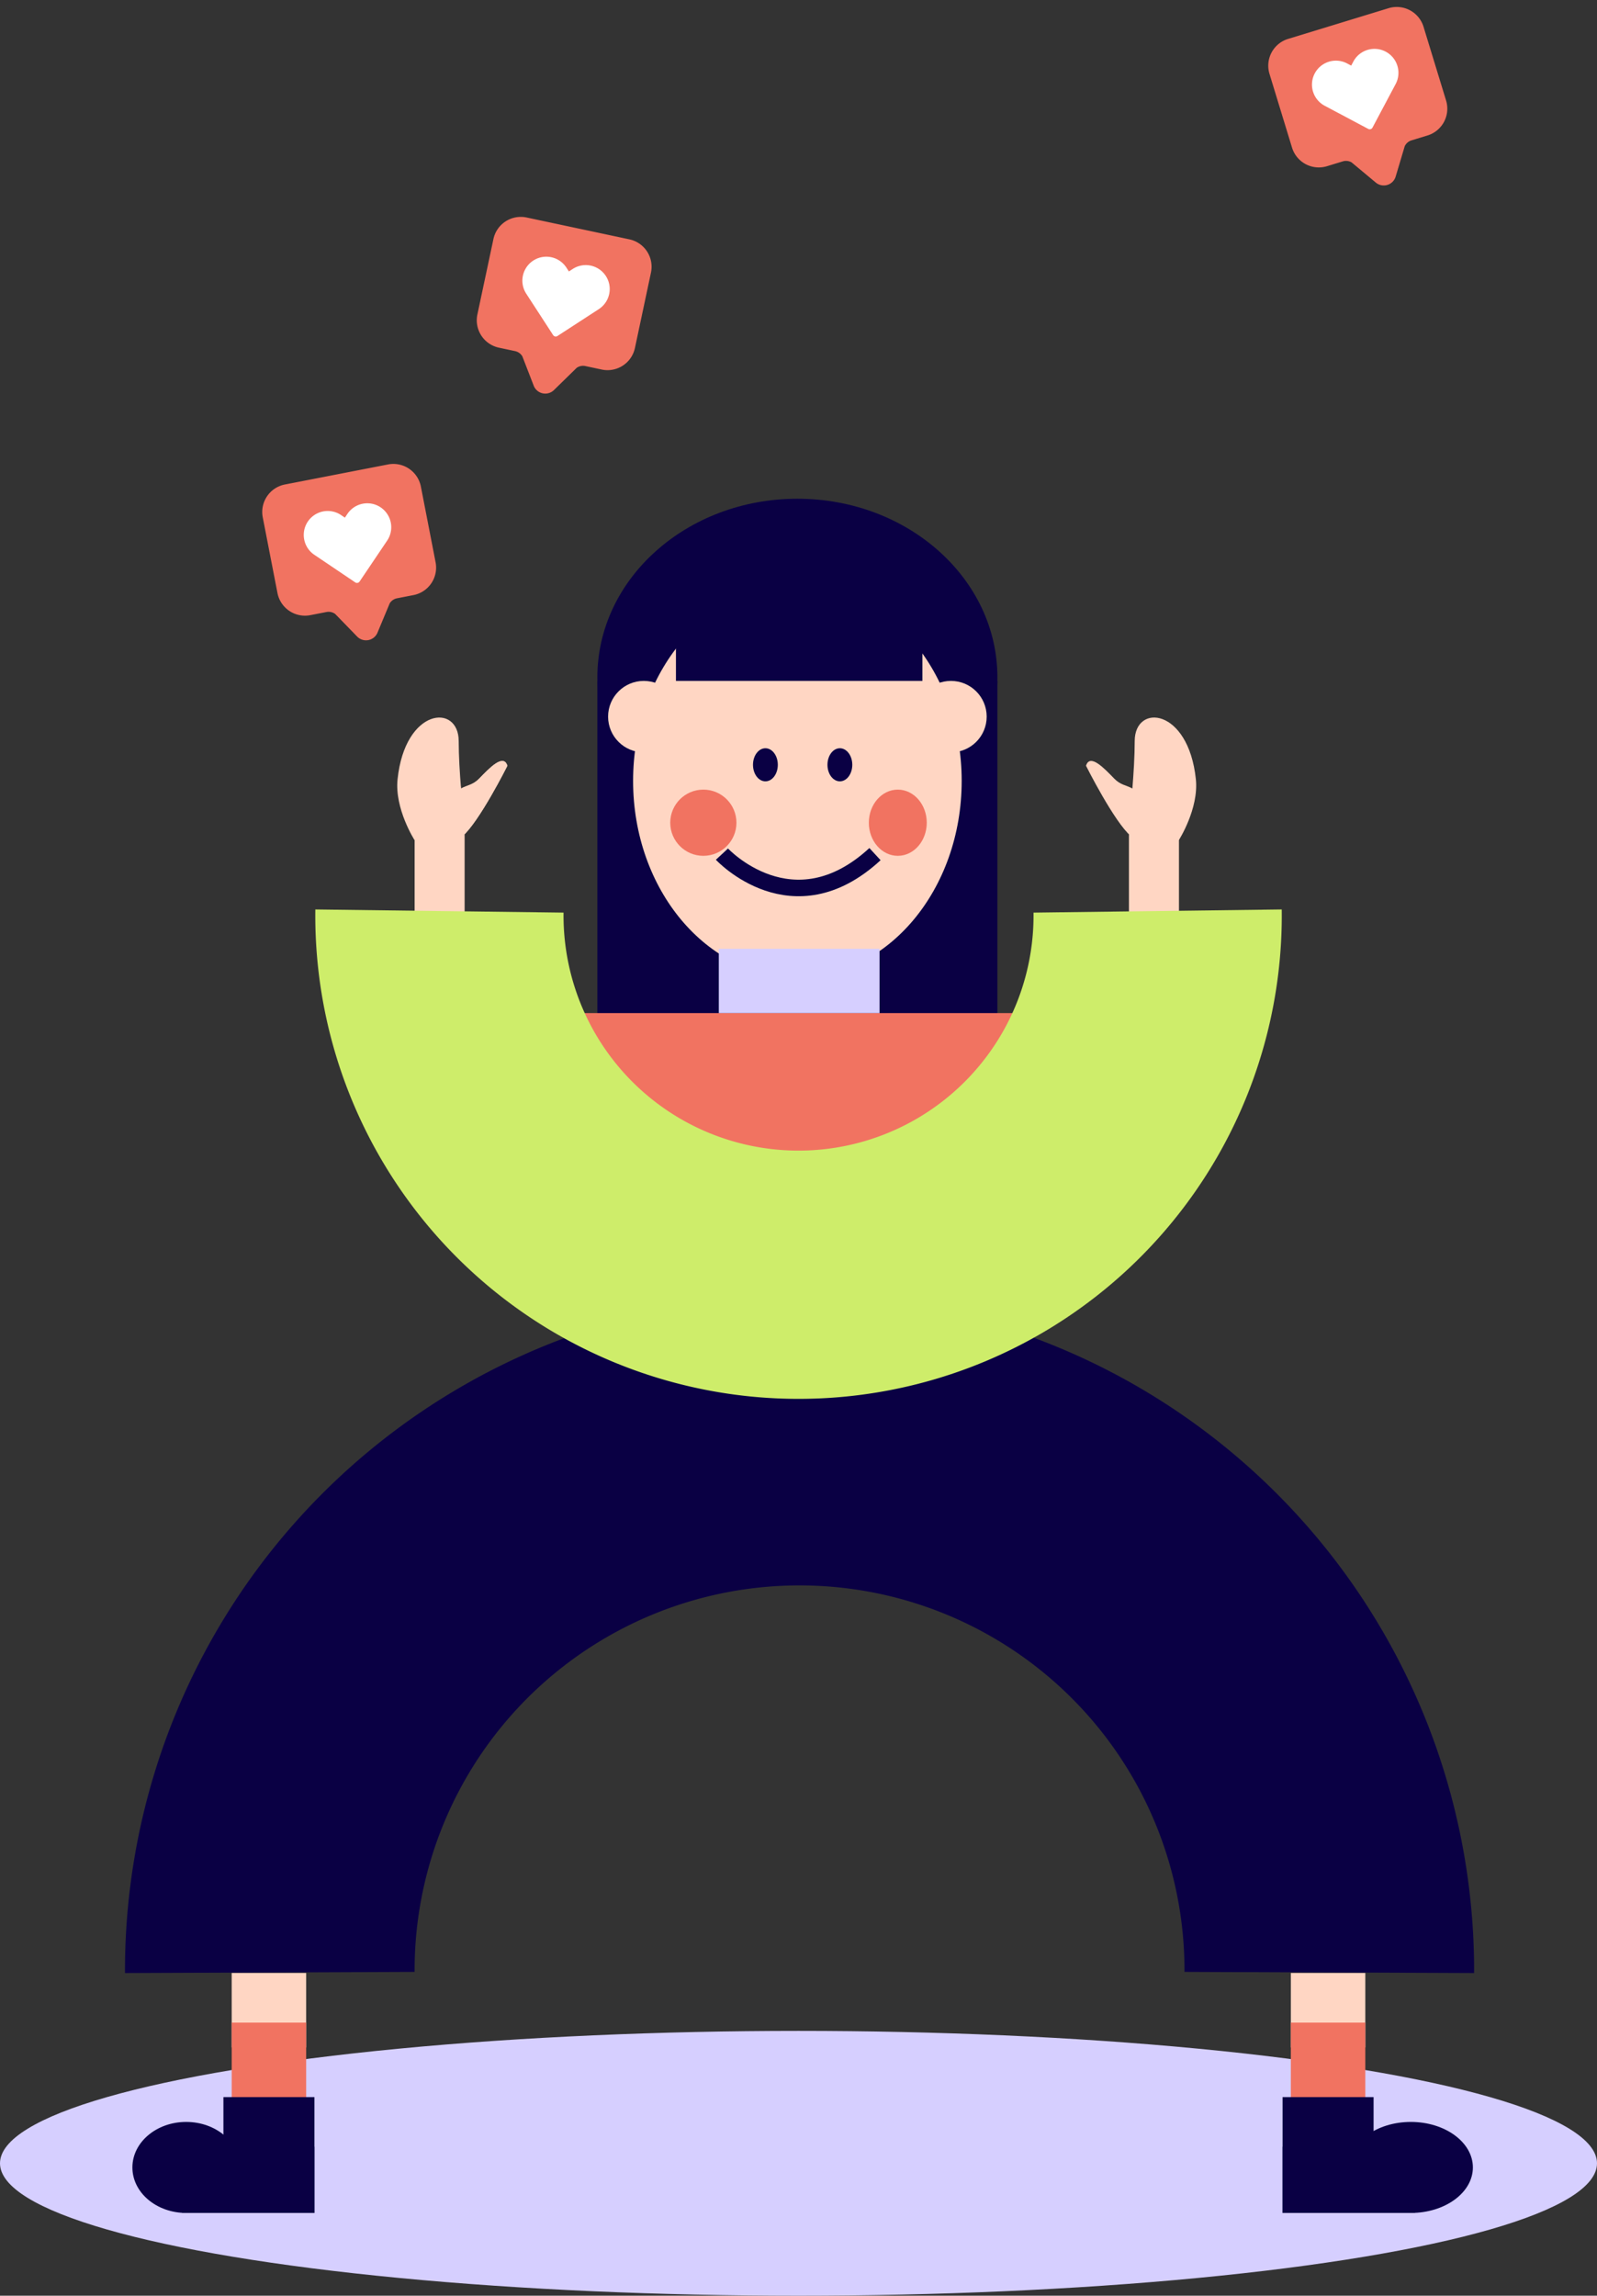<?xml version="1.0" encoding="UTF-8"?>
<svg xmlns="http://www.w3.org/2000/svg" width="193" height="277.421" viewBox="0 0 193 277.421">
  <rect x="0" y="0" width="193" height="277.421" fill="#333333" stroke="none"/>
  <defs>
    <style>.a{fill:#ffd6c3;}.b{fill:#d6cfff;}.c{fill:#f17361;}.d,.f,.g{fill:none;}.d,.g{stroke:#0a0044;}.d,.f{stroke-miterlimit:10;}.d{stroke-width:35px;}.e{fill:#0a0044;}.f{stroke:#ceed6a;stroke-width:30px;}.g{stroke-width:2px;}.h{fill:#fff;}</style>
  </defs>
  <g transform="translate(-1540.552 -6812.212)">
    <rect class="a" width="6.043" height="10.359" transform="translate(1676.987 6913.056)"></rect>
    <path class="a" d="M12.928,6.455C11.171,5.982,9.2,5.322,7.463,4.7c.6-.625.781-1.283,1.727-1.809C10.719,2.038,12.926.849,11.569,0c0,0-7.448,1.527-9.656,3.056L0,8.524S3.032,11.841,6.563,12.4C15.145,13.76,17.344,7.644,12.928,6.455Z" transform="matrix(-0.259, -0.966, 0.966, -0.259, 1674.795, 6915.925)"></path>
    <path class="a" d="M12.927,6.141C11.171,6.614,9.2,7.274,7.463,7.9c.6.625.781,1.283,1.727,1.809,1.529.849,3.735,2.039,2.378,2.888,0,0-7.448-1.527-9.656-3.056L0,4.072S3.032.755,6.562.2C15.145-1.164,17.344,4.952,12.927,6.141Z" transform="matrix(0.259, -0.966, 0.966, 0.259, 1586.706, 6912.664)"></path>
    <rect class="a" width="6.043" height="10.359" transform="translate(1590.66 6913.056)"></rect>
    <path class="a" d="M5.55.109c.6.625.781,1.283,1.727,1.809,1.529.849,3.735,2.039,2.378,2.888,0,0-7.448-1.527-9.656-3.056C0,1.75,7.288-.516,5.55.109Z" transform="matrix(0.259, -0.966, 0.966, 0.259, 1594.726, 6912.833)"></path>
    <ellipse class="b" cx="96.5" cy="16" rx="96.5" ry="16" transform="translate(1540.552 7057.633)"></ellipse>
    <rect class="a" width="5" height="10" transform="translate(1638.552 6912.633)"></rect>
    <rect class="a" width="9" height="9" transform="translate(1568.552 7050.633)"></rect>
    <rect class="a" width="9" height="9" transform="translate(1696.552 7050.633)"></rect>
    <rect class="c" width="9" height="10" transform="translate(1568.552 7056.633)"></rect>
    <rect class="c" width="9" height="10" transform="translate(1696.552 7056.633)"></rect>
    <path class="d" d="M0,64.022a64.022,64.022,0,1,1,128.043,0" transform="translate(1573.157 6986.55)"></path>
    <ellipse class="e" cx="6.5" cy="5.5" rx="6.5" ry="5.5" transform="translate(1556.552 7068.633)"></ellipse>
    <rect class="e" width="16" height="8" transform="translate(1562.552 7071.633)"></rect>
    <rect class="e" width="11" height="14" transform="translate(1567.552 7065.633)"></rect>
    <ellipse class="e" cx="7.5" cy="5.5" rx="7.5" ry="5.5" transform="translate(1703.552 7068.633)"></ellipse>
    <rect class="e" width="16" height="8" transform="translate(1695.552 7071.633)"></rect>
    <rect class="e" width="11" height="14" transform="translate(1695.552 7065.633)"></rect>
    <rect class="e" width="48.343" height="54.818" transform="translate(1612.745 6894.495)"></rect>
    <ellipse class="e" cx="24.172" cy="21.582" rx="24.172" ry="21.582" transform="translate(1612.745 6872.481)"></ellipse>
    <ellipse class="a" cx="19.855" cy="23.74" rx="19.855" ry="23.74" transform="translate(1617.063 6882.841)"></ellipse>
    <rect class="c" width="58.703" height="25.467" transform="translate(1606.703 6934.637)"></rect>
    <path class="f" d="M0,43.4a43.4,43.4,0,1,1,86.793,0" transform="translate(1680.453 6965.705) rotate(-180)"></path>
    <rect class="b" width="19.424" height="7.769" transform="translate(1627.422 6926.868)"></rect>
    <ellipse class="a" cx="4.316" cy="4.316" rx="4.316" ry="4.316" transform="translate(1614.041 6894.495)"></ellipse>
    <ellipse class="a" cx="4.316" cy="4.316" rx="4.316" ry="4.316" transform="translate(1651.162 6894.495)"></ellipse>
    <rect class="e" width="29.783" height="15.107" transform="translate(1622.242 6879.388)"></rect>
    <path class="g" d="M15347.092,11523.5s8.527,9.2,18.494,0" transform="translate(-13719.291 -4608.072)"></path>
    <ellipse class="e" cx="1.5" cy="2" rx="1.5" ry="2" transform="translate(1631.552 6902.633)"></ellipse>
    <ellipse class="e" cx="1.5" cy="2" rx="1.5" ry="2" transform="translate(1640.552 6902.633)"></ellipse>
    <ellipse class="c" cx="3.5" cy="4" rx="3.5" ry="4" transform="translate(1645.552 6907.633)"></ellipse>
    <circle class="c" cx="4" cy="4" r="4" transform="translate(1621.552 6907.633)"></circle>
    <path class="c" d="M16.083,0H3.385A3.385,3.385,0,0,0,0,3.385V12.7a3.385,3.385,0,0,0,3.385,3.385H5.375a1.348,1.348,0,0,1,.993.436L8.45,19.706a1.5,1.5,0,0,0,2.5.01l2.128-3.2a1.347,1.347,0,0,1,.987-.431h2.016A3.385,3.385,0,0,0,19.468,12.7V3.385A3.385,3.385,0,0,0,16.083,0Z" transform="translate(1571.66 6871.406) rotate(-11)"></path>
    <g transform="translate(1576.764 6874.568) rotate(-11)">
      <g transform="translate(0 0)">
        <path class="h" d="M5.33,9.266a.376.376,0,0,1-.267-.111L.846,4.939A2.894,2.894,0,0,1,4.939.846l.391.391L5.72.846A2.894,2.894,0,0,1,9.813,4.939L5.6,9.155A.375.375,0,0,1,5.33,9.266Zm.657-8.153h0Z"></path>
      </g>
    </g>
    <path class="c" d="M16.083,0H3.385A3.385,3.385,0,0,0,0,3.385V12.7a3.385,3.385,0,0,0,3.385,3.385H5.375a1.348,1.348,0,0,1,.993.436L8.45,19.706a1.5,1.5,0,0,0,2.5.01l2.128-3.2a1.347,1.347,0,0,1,.987-.431h2.016A3.385,3.385,0,0,0,19.468,12.7V3.385A3.385,3.385,0,0,0,16.083,0Z" transform="matrix(0.978, 0.208, -0.208, 0.978, 1600.887, 6837.792)"></path>
    <g transform="matrix(0.978, 0.208, -0.208, 0.978, 1604.349, 6842.697)">
      <g transform="translate(0 0)">
        <path class="h" d="M5.33,9.266a.376.376,0,0,1-.267-.111L.846,4.939A2.894,2.894,0,0,1,4.939.846l.391.391L5.72.846A2.894,2.894,0,0,1,9.813,4.939L5.6,9.155A.375.375,0,0,1,5.33,9.266Zm.657-8.153h0Z"></path>
      </g>
    </g>
    <g transform="translate(1692.982 6812.212)">
      <path class="c" d="M16.083,0H3.385A3.385,3.385,0,0,0,0,3.385V12.7a3.385,3.385,0,0,0,3.385,3.385H5.375a1.348,1.348,0,0,1,.993.436L8.45,19.706a1.5,1.5,0,0,0,2.5.01l2.128-3.2a1.347,1.347,0,0,1,.987-.431h2.016A3.385,3.385,0,0,0,19.468,12.7V3.385A3.385,3.385,0,0,0,16.083,0Z" transform="translate(0 5.692) rotate(-17)"></path>
      <g transform="translate(5.406 8.304) rotate(-17)">
        <g transform="translate(0 0)">
          <path class="h" d="M5.33,9.266a.376.376,0,0,1-.267-.111L.846,4.939A2.894,2.894,0,0,1,4.939.846l.391.391L5.72.846A2.894,2.894,0,0,1,9.813,4.939L5.6,9.155A.375.375,0,0,1,5.33,9.266Zm.657-8.153h0Z"></path>
        </g>
      </g>
    </g>
  </g>
</svg>
